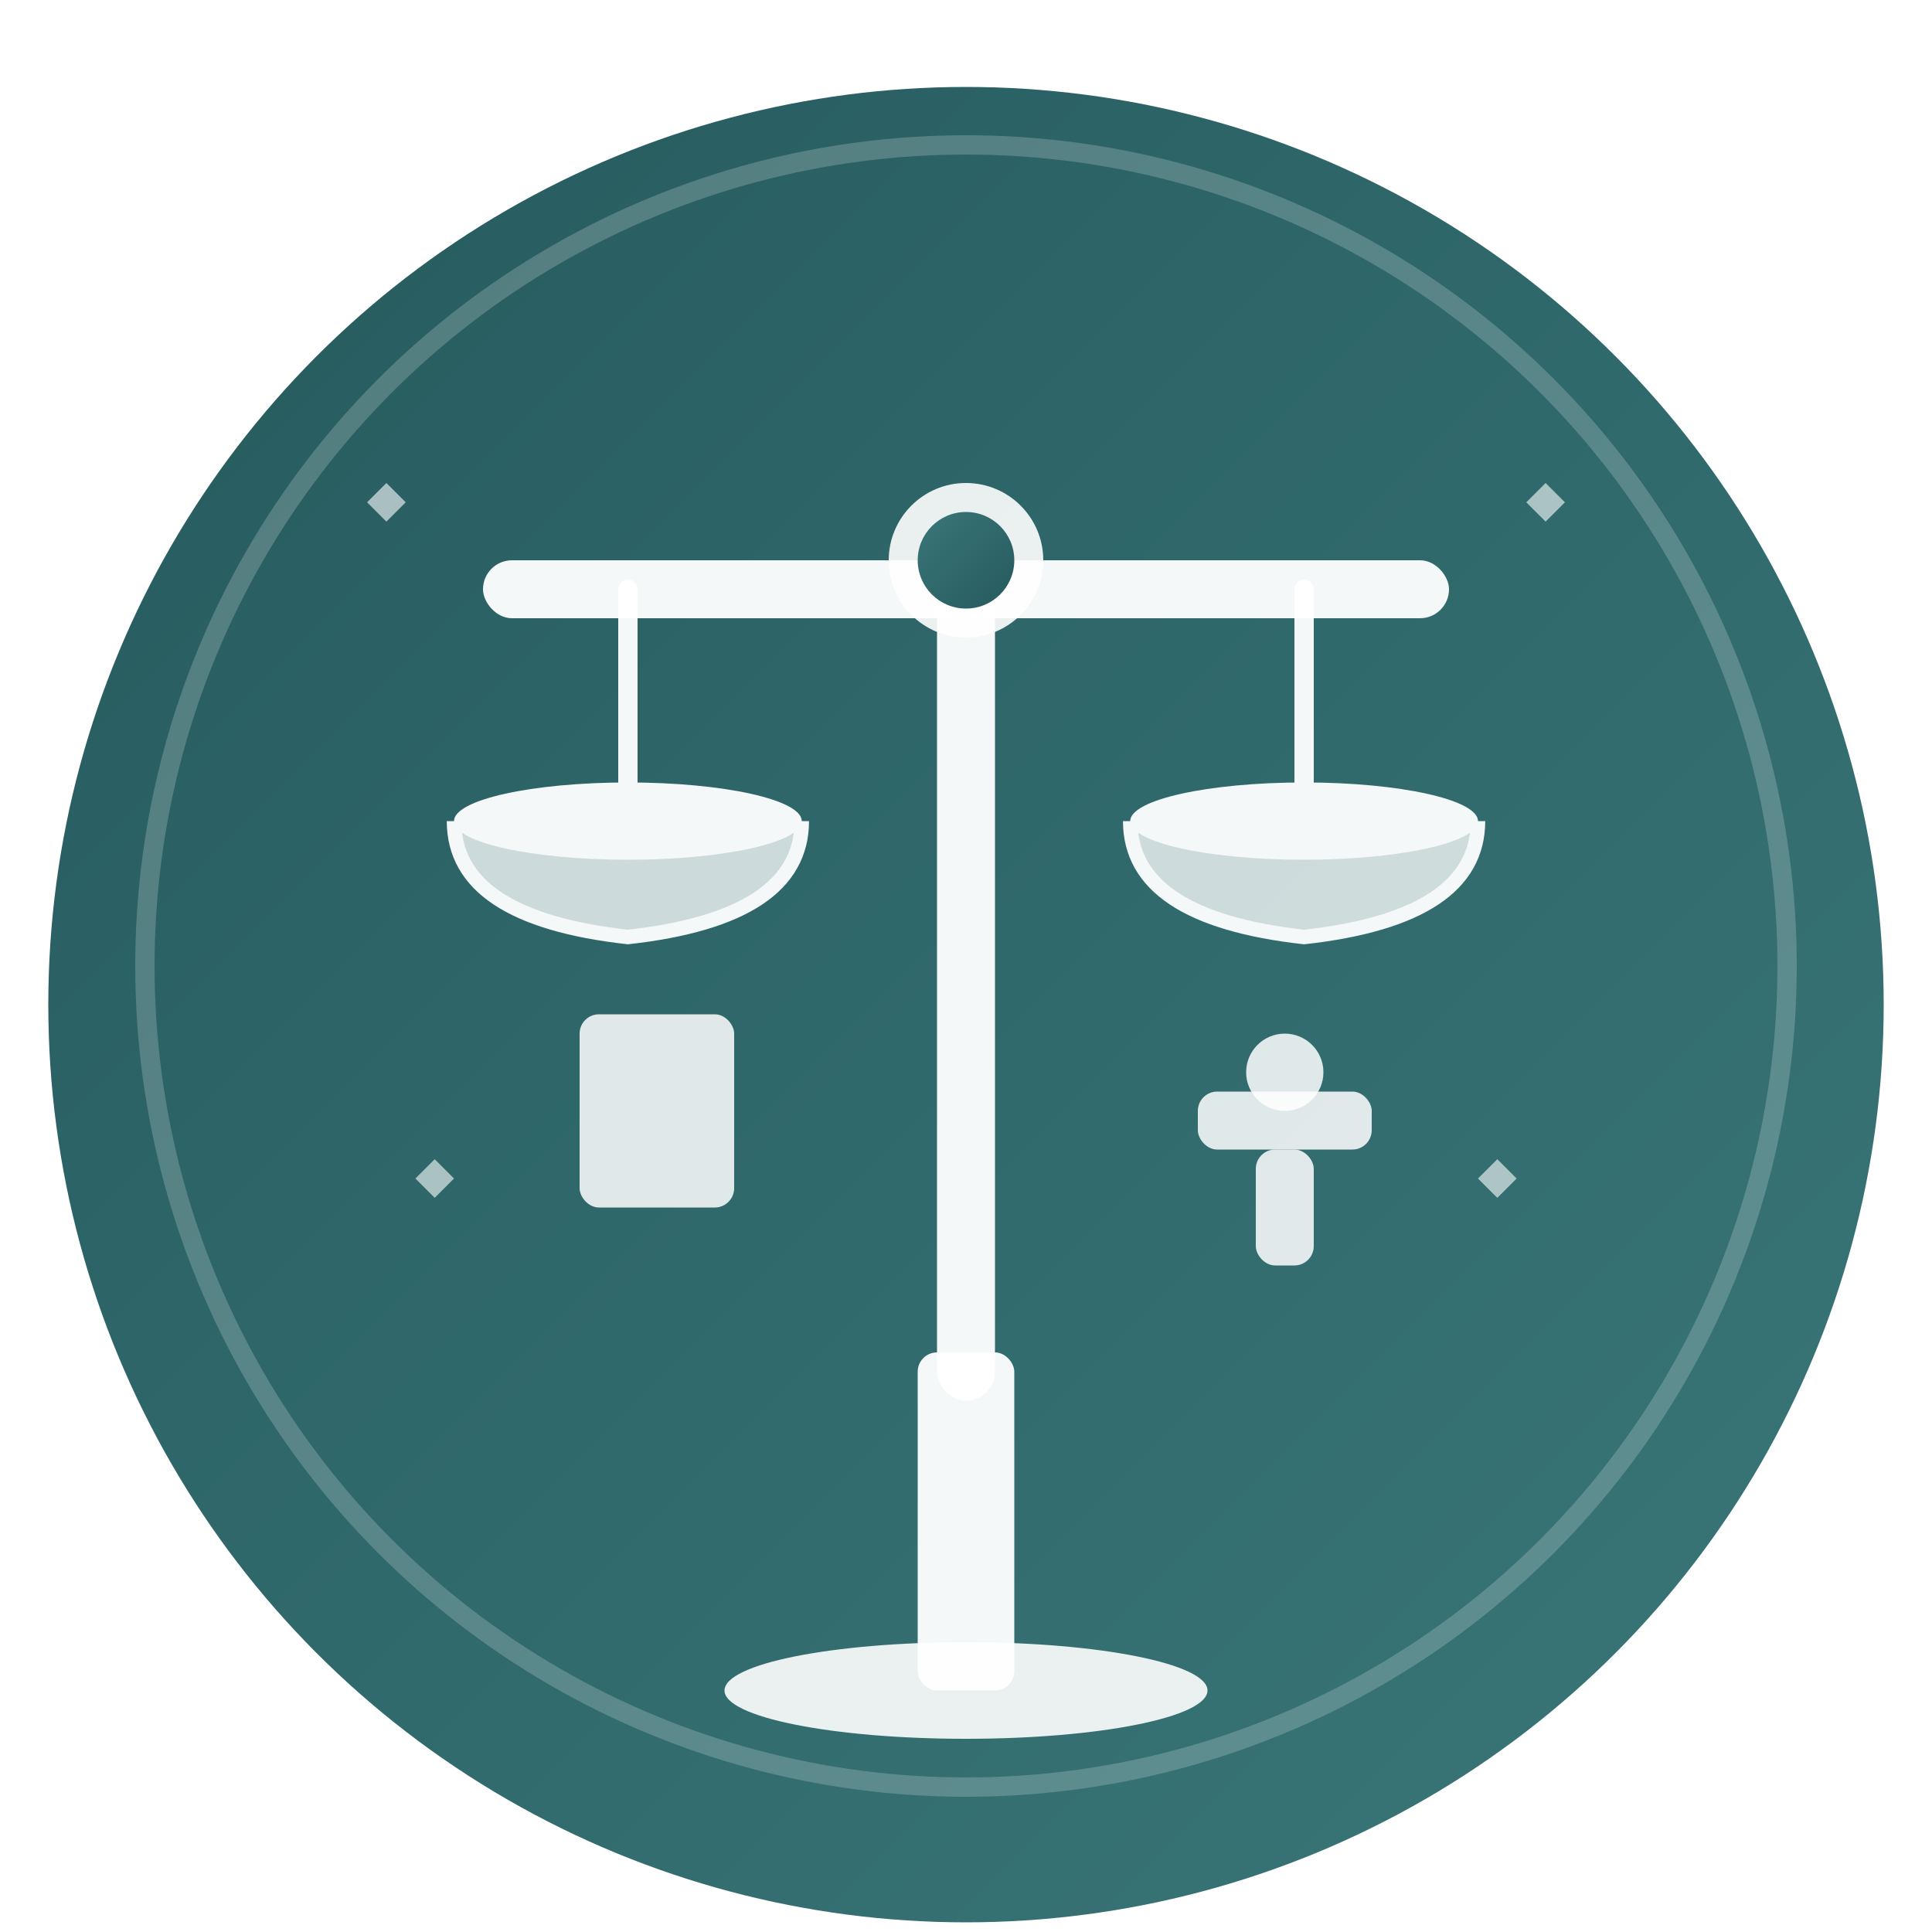<svg width="200" height="200" viewBox="0 0 200 200" fill="none" xmlns="http://www.w3.org/2000/svg">
  <!-- Gradient Definitions -->
  <defs>
    <linearGradient id="mainGradient" x1="0%" y1="0%" x2="100%" y2="100%">
      <stop offset="0%" style="stop-color:rgb(38,90,93);stop-opacity:1" />
      <stop offset="50%" style="stop-color:rgb(48,105,108);stop-opacity:1" />
      <stop offset="100%" style="stop-color:rgb(58,118,121);stop-opacity:1" />
    </linearGradient>
    <linearGradient id="accentGradient" x1="0%" y1="0%" x2="100%" y2="100%">
      <stop offset="0%" style="stop-color:rgb(58,118,121);stop-opacity:1" />
      <stop offset="100%" style="stop-color:rgb(38,90,93);stop-opacity:1" />
    </linearGradient>
    <filter id="shadow" x="-50%" y="-50%" width="200%" height="200%">
      <feGaussianBlur in="SourceAlpha" stdDeviation="3"/>
      <feOffset dx="0" dy="4" result="offsetblur"/>
      <feComponentTransfer>
        <feFuncA type="linear" slope="0.2"/>
      </feComponentTransfer>
      <feMerge>
        <feMergeNode/>
        <feMergeNode in="SourceGraphic"/>
      </feMerge>
    </filter>
  </defs>
  
  <!-- Background Circle -->
  <circle cx="100" cy="100" r="95" fill="url(#mainGradient)" filter="url(#shadow)"/>
  
  <!-- Inner Circle Border -->
  <circle cx="100" cy="100" r="85" fill="none" stroke="rgba(255,255,255,0.2)" stroke-width="2"/>
  
  <!-- Scale of Justice - Modern Interpretation -->
  <!-- Base/Stand -->
  <rect x="95" y="140" width="10" height="35" rx="2" fill="white" opacity="0.95"/>
  <ellipse cx="100" cy="175" rx="25" ry="5" fill="white" opacity="0.9"/>
  
  <!-- Main Pole -->
  <rect x="97" y="60" width="6" height="85" rx="3" fill="white" opacity="0.95"/>
  
  <!-- Top Beam -->
  <rect x="50" y="58" width="100" height="6" rx="3" fill="white" opacity="0.95"/>
  
  <!-- Left Scale -->
  <g opacity="0.95">
    <!-- Chain -->
    <line x1="65" y1="61" x2="65" y2="85" stroke="white" stroke-width="2" stroke-linecap="round"/>
    <!-- Pan -->
    <ellipse cx="65" cy="85" rx="18" ry="4" fill="white"/>
    <path d="M 47 85 Q 47 95, 65 97 Q 83 95, 83 85" fill="rgba(255,255,255,0.8)" stroke="white" stroke-width="1.5"/>
  </g>
  
  <!-- Right Scale -->
  <g opacity="0.95">
    <!-- Chain -->
    <line x1="135" y1="61" x2="135" y2="85" stroke="white" stroke-width="2" stroke-linecap="round"/>
    <!-- Pan -->
    <ellipse cx="135" cy="85" rx="18" ry="4" fill="white"/>
    <path d="M 117 85 Q 117 95, 135 97 Q 153 95, 153 85" fill="rgba(255,255,255,0.8)" stroke="white" stroke-width="1.5"/>
  </g>
  
  <!-- Top Ornament -->
  <circle cx="100" cy="58" r="8" fill="white" opacity="0.9"/>
  <circle cx="100" cy="58" r="5" fill="url(#accentGradient)"/>
  
  <!-- Decorative Elements - Law Book Symbol -->
  <g transform="translate(60, 105)">
    <rect x="0" y="0" width="16" height="20" rx="2" fill="rgba(255,255,255,0.85)"/>
    <line x1="3" y1="6" x2="13" y2="6" stroke="url(#accentGradient)" stroke-width="1.5"/>
    <line x1="3" y1="10" x2="13" y2="10" stroke="url(#accentGradient)" stroke-width="1.5"/>
    <line x1="3" y1="14" x2="10" y2="14" stroke="url(#accentGradient)" stroke-width="1.5"/>
  </g>
  
  <!-- Decorative Elements - Gavel Symbol -->
  <g transform="translate(124, 105)">
    <rect x="0" y="8" width="18" height="6" rx="2" fill="rgba(255,255,255,0.85)"/>
    <rect x="6" y="14" width="6" height="12" rx="2" fill="rgba(255,255,255,0.85)"/>
    <circle cx="9" cy="6" r="4" fill="rgba(255,255,255,0.85)"/>
  </g>
  
  <!-- Accent Stars/Sparkles -->
  <g opacity="0.6">
    <path d="M 40 50 L 42 52 L 40 54 L 38 52 Z" fill="white"/>
    <path d="M 160 50 L 162 52 L 160 54 L 158 52 Z" fill="white"/>
    <path d="M 45 120 L 47 122 L 45 124 L 43 122 Z" fill="white"/>
    <path d="M 155 120 L 157 122 L 155 124 L 153 122 Z" fill="white"/>
  </g>
</svg>
